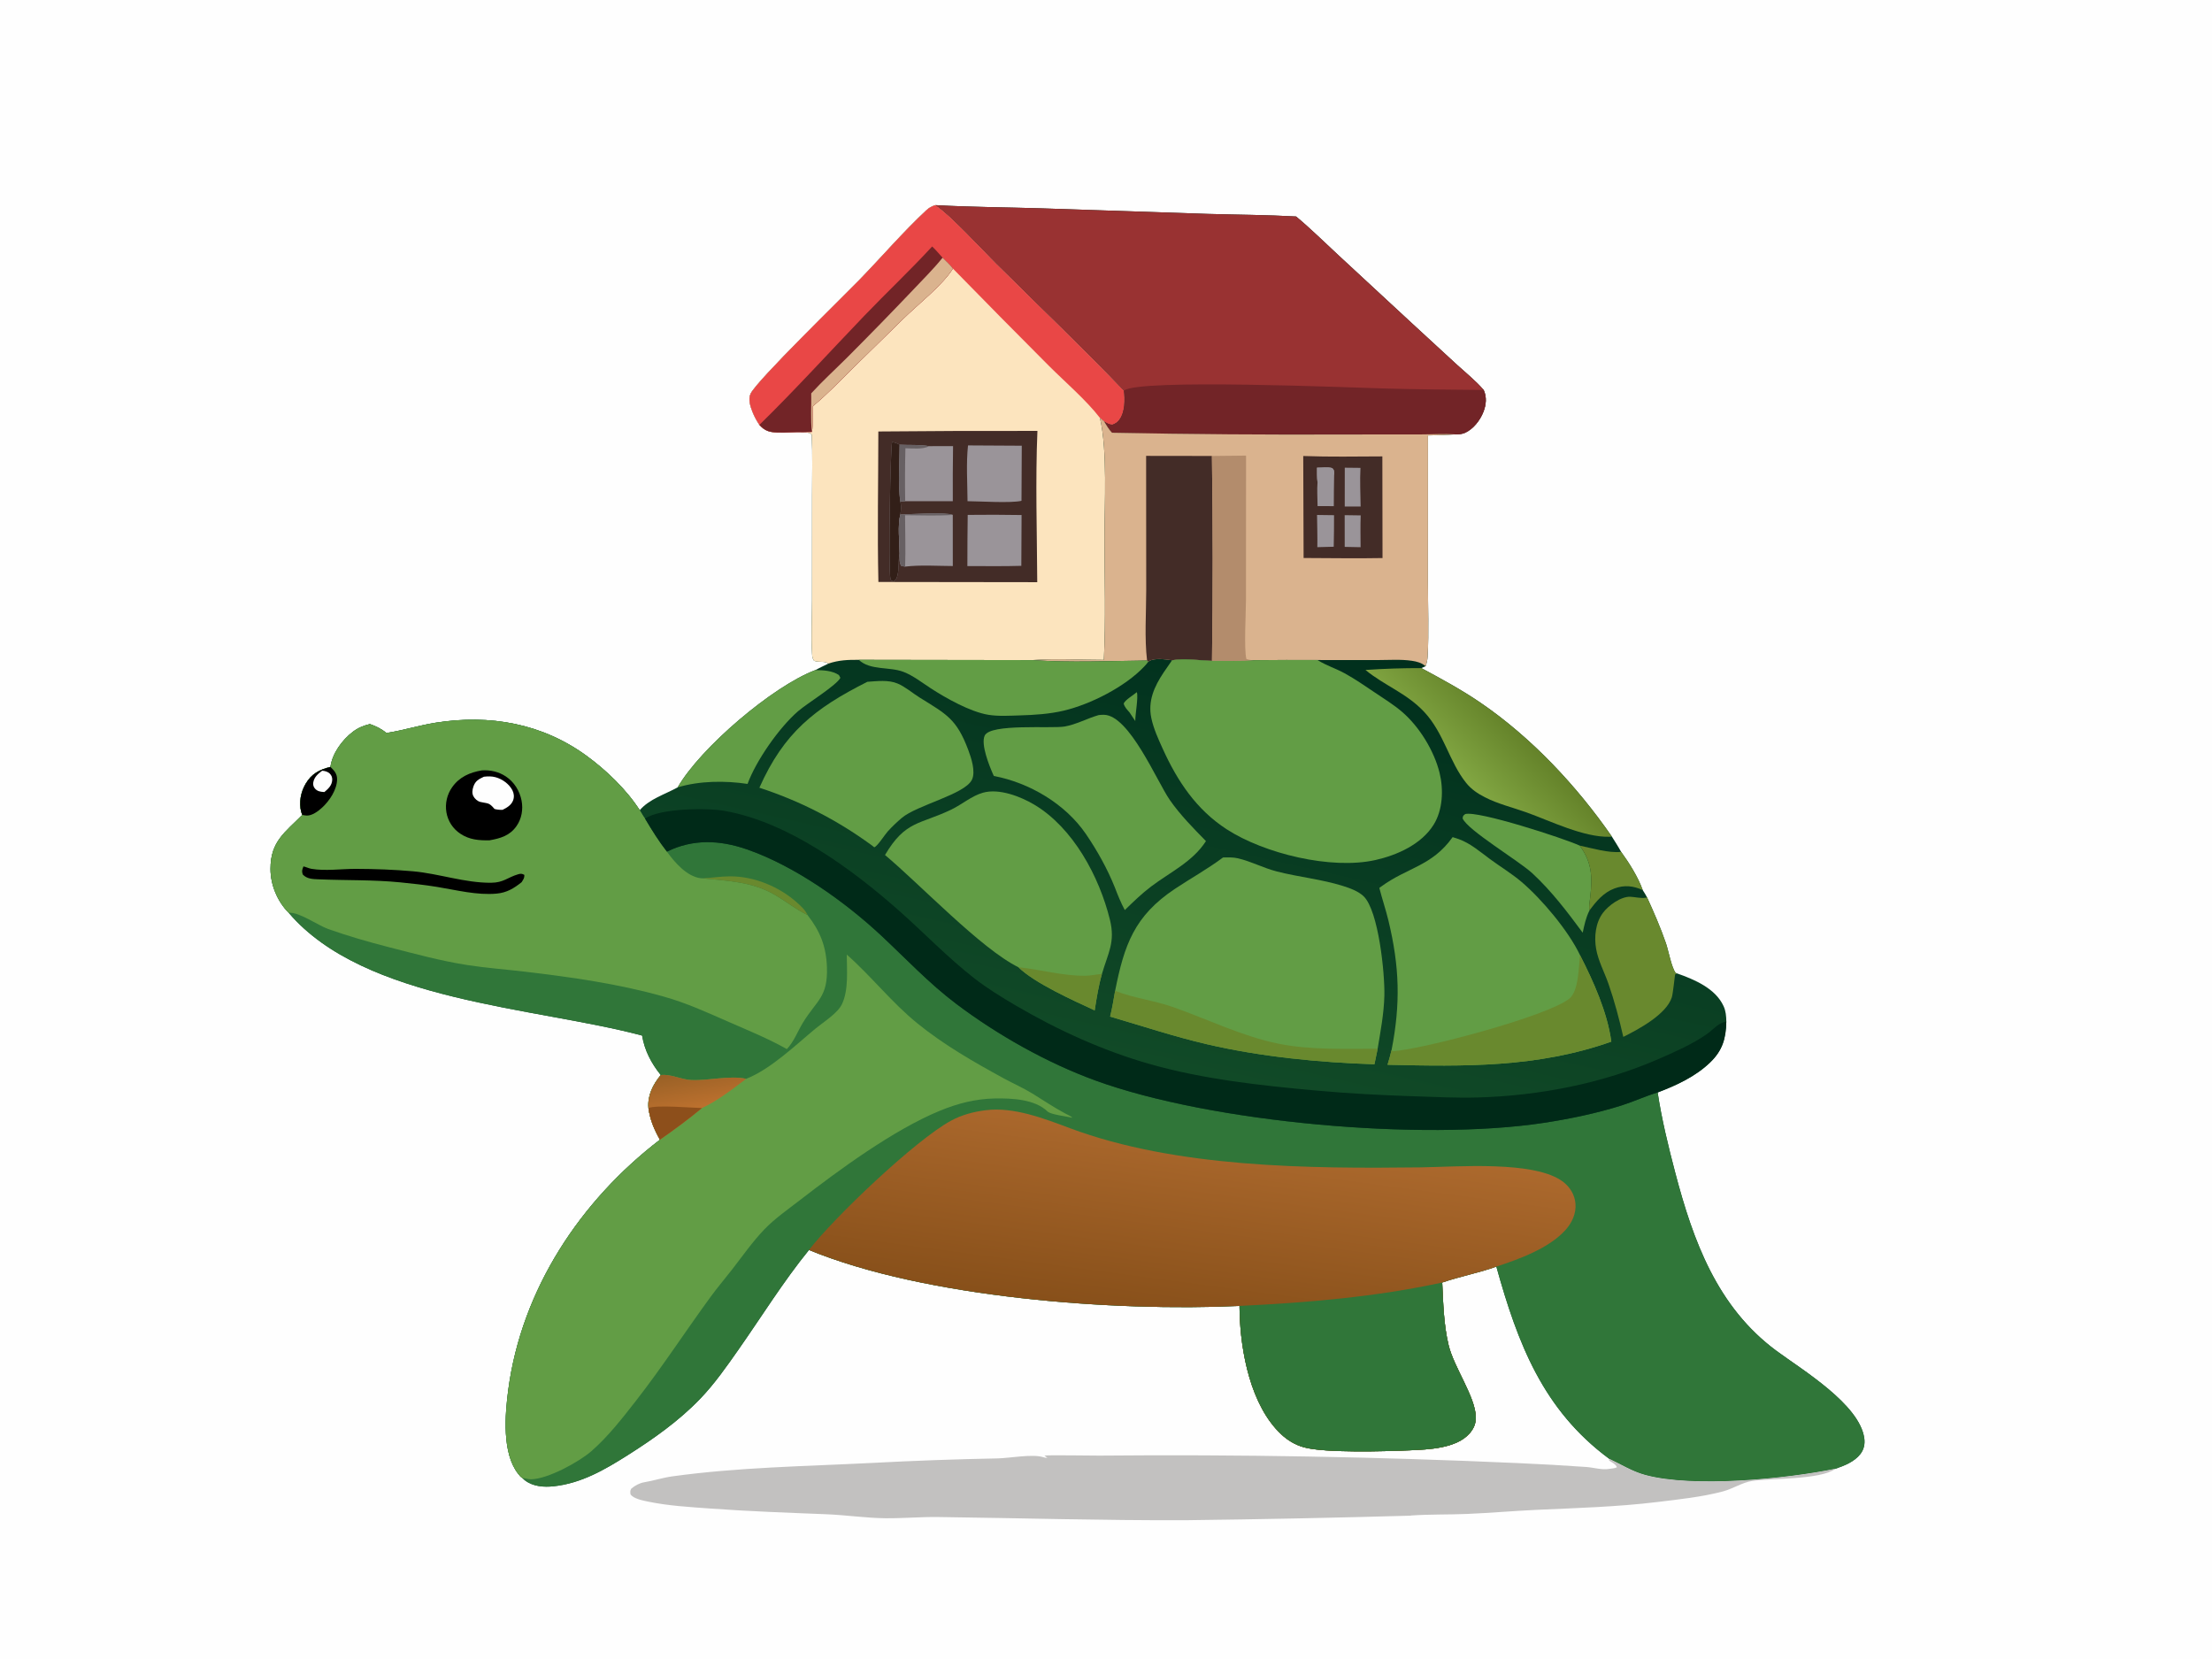 <svg version="1.1" xmlns="http://www.w3.org/2000/svg" style="display: block;" viewBox="0 0 2048 1536" width="1024" height="768" preserveAspectRatio="none">
<defs>
	<linearGradient id="Gradient1" gradientUnits="userSpaceOnUse" x1="1401.38" y1="674.174" x2="1354.77" y2="719.66">
		<stop class="stop0" offset="0" stop-opacity="1" stop-color="rgb(101,131,42)"/>
		<stop class="stop1" offset="1" stop-opacity="1" stop-color="rgb(129,166,66)"/>
	</linearGradient>
	<linearGradient id="Gradient2" gradientUnits="userSpaceOnUse" x1="639.812" y1="991.944" x2="645.931" y2="1024.39">
		<stop class="stop0" offset="0" stop-opacity="1" stop-color="rgb(154,97,38)"/>
		<stop class="stop1" offset="1" stop-opacity="1" stop-color="rgb(187,112,46)"/>
	</linearGradient>
	<linearGradient id="Gradient3" gradientUnits="userSpaceOnUse" x1="1093.65" y1="1219.21" x2="1117.15" y2="1043.33">
		<stop class="stop0" offset="0" stop-opacity="1" stop-color="rgb(136,80,26)"/>
		<stop class="stop1" offset="1" stop-opacity="1" stop-color="rgb(172,105,45)"/>
	</linearGradient>
	<linearGradient id="Gradient4" gradientUnits="userSpaceOnUse" x1="1155.59" y1="578.676" x2="1064.37" y2="983.706">
		<stop class="stop0" offset="0" stop-opacity="1" stop-color="rgb(0,47,29)"/>
		<stop class="stop1" offset="1" stop-opacity="1" stop-color="rgb(17,74,39)"/>
	</linearGradient>
</defs>
<path transform="translate(0,0)" fill="rgb(254,254,254)" d="M 0 0 L 2048 0 L 2048 1536 L 0 1536 L 0 0 z"/>
<path transform="translate(0,0)" fill="url(#Gradient4)" d="M 703.098 393.381 C 700.562 389.649 698.433 385.657 696.745 381.473 C 694.76 376.461 692.446 369.539 695.01 364.361 C 701.198 351.867 779.906 275.341 796.133 258.626 C 816.571 237.574 836.286 214.553 857.732 194.592 C 860.303 192.2 862.677 191.004 865.996 189.917 C 898.503 191.731 931.129 191.871 963.671 192.876 L 1118.31 198.043 C 1145.5 198.833 1172.87 198.889 1200.02 200.437 C 1213.49 211.687 1226.14 224.178 1239.02 236.112 L 1307.18 299.218 L 1348.97 337.696 C 1357.19 345.213 1366.46 352.6 1373.67 361.045 C 1376.64 367.661 1376.02 374.555 1373.47 381.186 C 1370.48 388.963 1364.04 397.383 1356.23 400.773 C 1353.36 402.022 1350.18 402.142 1347.09 402.154 C 1338.77 402.805 1330.46 402.998 1322.11 403.189 L 1322.07 538.446 C 1322.05 561.519 1323.09 585.033 1321.77 608.035 C 1321.59 611.105 1320.95 613.94 1319.91 616.825 L 1316 618.569 C 1334.66 628.619 1353.06 638.537 1370.59 650.499 C 1417.89 682.764 1459.78 727.513 1492.29 774.44 C 1495.19 779.145 1498.31 783.82 1500.92 788.69 C 1508.46 799.028 1516.65 812.072 1520.95 824.126 C 1522.34 826.345 1523.78 828.541 1524.97 830.875 C 1531.36 844.89 1537.48 858.926 1542.5 873.502 C 1544.72 879.962 1547.76 896.545 1551.56 900.863 L 1552.75 901.239 C 1568.81 906.914 1588.24 915.048 1595.8 931.558 C 1597.88 936.102 1598.26 940.87 1598.34 945.807 C 1597.94 961.512 1594.88 972.552 1583.28 983.716 C 1569.79 996.7 1552.08 1004.91 1534.76 1011.45 C 1538.47 1036.18 1544.63 1061.34 1550.97 1085.5 C 1567.66 1149.06 1589.97 1210.17 1644.68 1250.63 C 1668.48 1268.23 1721.78 1300.14 1726.07 1331.68 C 1726.79 1336.98 1725.72 1342.06 1722.39 1346.31 C 1716.77 1353.46 1707.63 1357.03 1699.3 1359.86 C 1653.9 1369.19 1567.64 1377.69 1523.26 1365.62 C 1511.19 1362.34 1501.03 1355.85 1489.86 1350.6 C 1428.56 1305.32 1405.17 1243.74 1385.41 1172.7 C 1368.92 1178.66 1351.69 1181.76 1335.28 1187.45 C 1336.21 1206.71 1336.66 1226.58 1341.18 1245.4 C 1346.19 1266.24 1366.14 1293.25 1366.42 1312.34 C 1366.51 1317.98 1364.37 1322.83 1360.7 1327.05 C 1348.52 1341.07 1322.72 1342.01 1305.43 1342.77 C 1283.04 1343.74 1226.57 1345.4 1207.24 1339.99 C 1199.22 1337.75 1192.33 1333.64 1186.27 1327.97 C 1158.03 1301.55 1148.62 1251.74 1147.71 1214.65 C 1147.66 1212.8 1147.63 1210.96 1147.6 1209.11 C 1031.45 1214.5 856.69 1201.58 748.998 1157.3 C 725.429 1186.24 705.184 1218.93 683.735 1249.53 C 672.613 1265.39 661.394 1281.48 647.905 1295.46 C 628.316 1315.76 604.833 1332.32 581.089 1347.34 C 559.769 1360.83 538.214 1373.34 512.57 1376.1 C 503.564 1377.06 493.599 1376.36 486.128 1370.67 C 485.265 1370.01 484.546 1369.28 483.792 1368.51 C 482.028 1367.53 480.866 1365.94 479.646 1364.38 C 464.738 1345.28 467.511 1309.89 470.554 1286.96 C 482.919 1193.83 537.249 1111.75 611.006 1055.22 C 605.618 1045.53 601.913 1036.95 600.371 1025.9 C 599.339 1014.31 604.614 1003.96 611.8 995.357 C 603.088 984.599 596.756 972.579 594.491 958.786 C 495.779 932.387 337.317 927.368 267.305 845.127 C 256.829 834.616 250.454 819.303 250.441 804.487 C 250.419 778.976 263.898 770.708 279.846 754.489 C 279.512 753.612 279.195 752.735 278.941 751.831 C 276.527 743.235 278.511 733.254 282.989 725.666 C 288.479 716.361 295.703 712.576 305.924 710.06 C 307.725 697.395 316.789 685.058 326.782 677.478 C 331.647 673.786 336.576 671.827 342.483 670.389 C 348.314 672.446 352.981 674.666 357.76 678.664 C 373.181 676.286 388.113 671.53 403.522 669.103 C 453.471 661.235 501.963 669.752 543.17 699.839 C 561.489 713.214 580.016 731.047 592.312 750.133 C 601.218 739.701 615.749 735.464 627.423 728.98 C 648.451 692.334 715.487 635.271 754.759 620.457 C 758.762 618.295 762.948 616.384 767.03 614.367 C 763.566 611.662 757.975 613.607 753.686 611.741 C 752.131 609.637 752.01 607.599 751.854 605.042 C 750.86 588.828 751.826 571.993 751.834 555.705 L 751.876 458.954 C 751.887 440.163 752.401 421.251 751.549 402.483 C 749.866 400.313 746.648 400.534 743.964 400.138 C 735.745 399.837 727.467 400.784 719.252 400.413 C 711.973 400.083 708.061 398.8 703.098 393.381 z"/>
<path transform="translate(0,0)" fill="rgb(48,118,57)" d="M 357.76 678.664 C 373.181 676.286 388.113 671.53 403.522 669.103 C 453.471 661.235 501.963 669.752 543.17 699.839 C 561.489 713.214 580.016 731.047 592.312 750.133 C 593.916 752.689 595.422 755.543 597.233 757.94 C 603.45 768.381 609.962 778.932 617.468 788.497 C 641.536 776.655 666.287 777.653 691.384 786.332 C 735.597 801.621 782.118 834.649 816.069 866.377 C 839 887.806 860.203 910.487 885.378 929.464 C 923.507 958.207 969.329 984.034 1014.21 1000.4 C 1121.36 1039.46 1316.63 1056.75 1429.25 1039.62 C 1453.12 1035.99 1478.64 1030.7 1501.64 1023.38 C 1512.79 1019.83 1523.6 1014.78 1534.76 1011.45 C 1538.47 1036.18 1544.63 1061.34 1550.97 1085.5 C 1567.66 1149.06 1589.97 1210.17 1644.68 1250.63 C 1668.48 1268.23 1721.78 1300.14 1726.07 1331.68 C 1726.79 1336.98 1725.72 1342.06 1722.39 1346.31 C 1716.77 1353.46 1707.63 1357.03 1699.3 1359.86 C 1653.9 1369.19 1567.64 1377.69 1523.26 1365.62 C 1511.19 1362.34 1501.03 1355.85 1489.86 1350.6 C 1428.56 1305.32 1405.17 1243.74 1385.41 1172.7 C 1368.92 1178.66 1351.69 1181.76 1335.28 1187.45 C 1336.21 1206.71 1336.66 1226.58 1341.18 1245.4 C 1346.19 1266.24 1366.14 1293.25 1366.42 1312.34 C 1366.51 1317.98 1364.37 1322.83 1360.7 1327.05 C 1348.52 1341.07 1322.72 1342.01 1305.43 1342.77 C 1283.04 1343.74 1226.57 1345.4 1207.24 1339.99 C 1199.22 1337.75 1192.33 1333.64 1186.27 1327.97 C 1158.03 1301.55 1148.62 1251.74 1147.71 1214.65 C 1147.66 1212.8 1147.63 1210.96 1147.6 1209.11 C 1031.45 1214.5 856.69 1201.58 748.998 1157.3 C 725.429 1186.24 705.184 1218.93 683.735 1249.53 C 672.613 1265.39 661.394 1281.48 647.905 1295.46 C 628.316 1315.76 604.833 1332.32 581.089 1347.34 C 559.769 1360.83 538.214 1373.34 512.57 1376.1 C 503.564 1377.06 493.599 1376.36 486.128 1370.67 C 485.265 1370.01 484.546 1369.28 483.792 1368.51 C 482.028 1367.53 480.866 1365.94 479.646 1364.38 C 464.738 1345.28 467.511 1309.89 470.554 1286.96 C 482.919 1193.83 537.249 1111.75 611.006 1055.22 C 605.618 1045.53 601.913 1036.95 600.371 1025.9 C 599.339 1014.31 604.614 1003.96 611.8 995.357 C 603.088 984.599 596.756 972.579 594.491 958.786 C 495.779 932.387 337.317 927.368 267.305 845.127 C 256.829 834.616 250.454 819.303 250.441 804.487 C 250.419 778.976 263.898 770.708 279.846 754.489 C 279.512 753.612 279.195 752.735 278.941 751.831 C 276.527 743.235 278.511 733.254 282.989 725.666 C 288.479 716.361 295.703 712.576 305.924 710.06 C 307.725 697.395 316.789 685.058 326.782 677.478 C 331.647 673.786 336.576 671.827 342.483 670.389 C 348.314 672.446 352.981 674.666 357.76 678.664 z"/>
<path transform="translate(0,0)" fill="url(#Gradient3)" d="M 748.998 1157.3 C 772.625 1126.8 847.455 1055.6 880.402 1037.66 C 890.396 1032.22 901.332 1029.31 912.58 1027.91 C 938.592 1024.65 966.515 1035.54 990.565 1044.53 C 1088.7 1081.21 1211.73 1082.09 1315.3 1080.82 C 1348.37 1080.42 1421.8 1074.14 1447.57 1094.47 C 1453.82 1099.4 1458 1106.37 1458.66 1114.4 C 1459.43 1123.63 1455.33 1132.35 1449.21 1139.04 C 1433.83 1155.86 1406.75 1165.71 1385.41 1172.7 C 1368.92 1178.66 1351.69 1181.76 1335.28 1187.45 C 1336.21 1206.71 1336.66 1226.58 1341.18 1245.4 C 1346.19 1266.24 1366.14 1293.25 1366.42 1312.34 C 1366.51 1317.98 1364.37 1322.83 1360.7 1327.05 C 1348.52 1341.07 1322.72 1342.01 1305.43 1342.77 C 1283.04 1343.74 1226.57 1345.4 1207.24 1339.99 C 1199.22 1337.75 1192.33 1333.64 1186.27 1327.97 C 1158.03 1301.55 1148.62 1251.74 1147.71 1214.65 C 1147.66 1212.8 1147.63 1210.96 1147.6 1209.11 C 1031.45 1214.5 856.69 1201.58 748.998 1157.3 z"/>
<path transform="translate(0,0)" fill="rgb(48,118,57)" d="M 1147.6 1209.11 C 1210.7 1206.08 1273.42 1200.83 1335.28 1187.45 C 1336.21 1206.71 1336.66 1226.58 1341.18 1245.4 C 1346.19 1266.24 1366.14 1293.25 1366.42 1312.34 C 1366.51 1317.98 1364.37 1322.83 1360.7 1327.05 C 1348.52 1341.07 1322.72 1342.01 1305.43 1342.77 C 1283.04 1343.74 1226.57 1345.4 1207.24 1339.99 C 1199.22 1337.75 1192.33 1333.64 1186.27 1327.97 C 1158.03 1301.55 1148.62 1251.74 1147.71 1214.65 C 1147.66 1212.8 1147.63 1210.96 1147.6 1209.11 z"/>
<path transform="translate(0,0)" fill="rgb(98,157,69)" d="M 357.76 678.664 C 373.181 676.286 388.113 671.53 403.522 669.103 C 453.471 661.235 501.963 669.752 543.17 699.839 C 561.489 713.214 580.016 731.047 592.312 750.133 C 593.916 752.689 595.422 755.543 597.233 757.94 C 603.45 768.381 609.962 778.932 617.468 788.497 C 624.499 798.27 635.725 811.382 648.551 813.099 C 649.42 813.215 649.715 813.187 650.656 813.201 C 673.847 815.632 696.206 816.222 717.097 828.339 C 727.439 834.338 736.821 841.942 747.638 847.167 C 759.4 862.241 764.974 876.343 765.625 895.581 C 766.567 923.441 756.057 926.09 743.395 946.861 C 738.314 955.197 735.335 964.019 728.531 971.31 C 711.239 961.571 693.26 954.274 675.142 946.35 C 654.684 937.403 636.131 928.787 614.55 922.704 C 572.403 910.824 529.379 904.761 485.968 899.633 C 468.235 897.539 450.419 896.241 432.76 893.509 C 408.168 889.705 384.02 883.064 359.934 876.918 C 341.227 872.145 321.973 866.56 303.785 860.106 C 294.316 856.746 276.691 844.094 267.305 845.127 C 256.829 834.616 250.454 819.303 250.441 804.487 C 250.419 778.976 263.898 770.708 279.846 754.489 C 279.512 753.612 279.195 752.735 278.941 751.831 C 276.527 743.235 278.511 733.254 282.989 725.666 C 288.479 716.361 295.703 712.576 305.924 710.06 C 307.725 697.395 316.789 685.058 326.782 677.478 C 331.647 673.786 336.576 671.827 342.483 670.389 C 348.314 672.446 352.981 674.666 357.76 678.664 z"/>
<path transform="translate(0,0)" fill="rgb(0,0,0)" d="M 305.924 710.06 C 309.311 713.306 312.051 716.245 312.095 721.236 C 312.18 730.934 305.095 741.427 298.229 747.738 C 294.692 750.99 289.012 755.266 284.01 755.097 C 282.612 755.05 281.213 754.77 279.846 754.489 C 279.512 753.612 279.195 752.735 278.941 751.831 C 276.527 743.235 278.511 733.254 282.989 725.666 C 288.479 716.361 295.703 712.576 305.924 710.06 z"/>
<path transform="translate(0,0)" fill="rgb(254,254,254)" d="M 298.238 713.589 C 300.839 713.739 303.48 714.429 305.385 716.316 C 306.975 717.892 307.719 719.914 307.581 722.146 C 307.262 727.282 304.02 730.211 300.368 733.295 C 300.127 733.284 299.886 733.278 299.645 733.264 C 296.436 733.081 293.652 732.541 291.499 729.971 C 290.234 728.463 289.726 726.565 290.022 724.6 C 290.796 719.465 294.386 716.522 298.238 713.589 z"/>
<path transform="translate(0,0)" fill="rgb(0,0,0)" d="M 446.149 713.267 C 453.93 712.748 461.706 714.503 468.26 718.825 C 476.004 723.932 481.167 732.22 482.905 741.279 C 484.467 749.414 482.987 758.054 478.187 764.879 C 471.965 773.727 463.329 776.235 453.133 778.024 C 443.32 778.157 434.616 777.509 426.234 771.914 C 419.376 767.395 414.699 760.236 413.317 752.14 C 411.934 743.941 413.87 735.529 418.697 728.759 C 425.411 719.273 435.031 715.123 446.149 713.267 z"/>
<path transform="translate(0,0)" fill="rgb(254,254,254)" d="M 448.032 719.128 C 451.635 718.728 455.338 718.628 458.858 719.603 C 465.147 721.345 471.364 725.797 474.395 731.659 C 475.877 734.525 476.224 737.855 475.107 740.915 C 473.469 745.405 469.37 747.805 465.315 749.794 C 462.652 749.859 460.453 749.673 457.871 749.004 C 452.576 742.709 451.952 744.165 444.811 742.496 C 442.09 741.86 439.419 739.473 438.204 736.985 C 436.888 734.29 437.337 731.206 438.241 728.457 C 440.054 722.942 443.159 721.47 448.032 719.128 z"/>
<path transform="translate(0,0)" fill="rgb(0,0,0)" d="M 280.942 802.177 C 283.448 802.699 285.73 803.959 288.301 804.403 C 301.068 806.611 316.509 804.402 329.546 804.449 C 347.057 804.512 364.858 805.129 382.286 806.685 C 406.451 808.842 430.497 817.51 454.621 817.308 C 466.407 817.209 469.665 812.404 479.819 809.428 C 482.255 808.714 483.307 808.848 485.489 810.031 C 485.596 813.107 484.516 814.159 482.965 816.762 C 475.753 822.543 469.209 826.478 459.829 827.349 C 441.601 829.042 422.479 824.042 404.567 821.136 C 393.315 819.311 381.909 818.069 370.567 816.939 C 345.423 814.435 320.165 815.187 294.964 814.125 C 289.519 813.896 284.207 813.854 280.293 809.62 C 279.236 806.208 279.738 805.609 280.942 802.177 z"/>
<path transform="translate(0,0)" fill="rgb(98,157,69)" d="M 783.988 883.8 C 806.826 903.971 825.585 928.178 849.219 947.374 C 874.041 967.534 901.207 983.017 929.147 998.318 C 937.957 1003.14 947.312 1007.22 955.86 1012.46 C 966.152 1018.77 975.648 1025.29 986.361 1030.98 C 987.475 1031.57 992.562 1033.87 992.683 1034.85 C 987.761 1033.64 972.872 1031.98 969.873 1029.07 C 958.151 1017.68 936.935 1016.77 921.294 1017.02 C 903.418 1017.31 886.574 1021.64 870.135 1028.42 C 827.294 1046.08 776.913 1083.05 740.142 1111.51 C 729.228 1119.96 717.289 1128.25 707.722 1138.2 C 696.771 1149.59 687.404 1163.01 677.733 1175.48 C 671.255 1183.84 664.357 1191.88 658.117 1200.42 C 634.683 1232.47 613.183 1265.71 588.726 1297.04 C 576.108 1313.2 563.04 1330.05 547.544 1343.57 C 536.196 1353.47 507.433 1369.31 491.692 1369.62 C 488.961 1369.68 486.473 1368.5 483.792 1368.51 C 482.028 1367.53 480.866 1365.94 479.646 1364.38 C 464.738 1345.28 467.511 1309.89 470.554 1286.96 C 482.919 1193.83 537.249 1111.75 611.006 1055.22 C 605.618 1045.53 601.913 1036.95 600.371 1025.9 C 599.339 1014.31 604.614 1003.96 611.8 995.357 C 620.905 994.184 630.628 999.52 639.93 999.956 C 656.324 1000.72 675.046 995.495 690.837 998.818 C 713.263 990.17 736.847 967.355 755.251 952.152 C 762.447 946.208 775.55 938.177 779.595 929.586 C 785.82 916.363 784.026 898.057 783.988 883.8 z"/>
<path transform="translate(0,0)" fill="url(#Gradient2)" d="M 611.8 995.357 C 620.905 994.184 630.628 999.52 639.93 999.956 C 656.324 1000.72 675.046 995.495 690.837 998.818 C 679 1007.86 663.404 1019.82 649.928 1025.88 C 637.753 1036.1 624.043 1046.11 611.006 1055.22 C 605.618 1045.53 601.913 1036.95 600.371 1025.9 C 599.339 1014.31 604.614 1003.96 611.8 995.357 z"/>
<path transform="translate(0,0)" fill="rgb(141,79,27)" d="M 600.371 1025.9 C 607.502 1022.78 640.697 1025.7 649.928 1025.88 C 637.753 1036.1 624.043 1046.11 611.006 1055.22 C 605.618 1045.53 601.913 1036.95 600.371 1025.9 z"/>
<path transform="translate(0,0)" fill="rgb(105,137,46)" d="M 650.656 813.201 C 659.159 812.761 667.611 811.362 676.114 811.36 C 698.337 811.353 721.363 820.877 737.874 835.616 C 741.598 838.94 745.586 842.522 747.638 847.167 C 736.821 841.942 727.439 834.338 717.097 828.339 C 696.206 816.222 673.847 815.632 650.656 813.201 z"/>
<path transform="translate(0,0)" fill="rgb(252,228,190)" d="M 703.098 393.381 C 700.562 389.649 698.433 385.657 696.745 381.473 C 694.76 376.461 692.446 369.539 695.01 364.361 C 701.198 351.867 779.906 275.341 796.133 258.626 C 816.571 237.574 836.286 214.553 857.732 194.592 C 860.303 192.2 862.677 191.004 865.996 189.917 C 881.694 200.615 908.456 230.327 923.114 244.826 C 962.345 283.629 1002.29 321.951 1040.54 361.694 C 1041.59 369.957 1041.56 381.41 1036.4 388.486 C 1034.62 390.926 1032.78 392.126 1029.99 393.159 C 1026.97 393.192 1024.81 391.653 1022.26 390.205 L 1018.42 386.951 C 1025.51 417.455 1022.56 466.356 1022.6 498.74 C 1022.65 535.958 1023.89 573.814 1022.01 610.962 C 1000.22 610.978 977.52 609.537 955.84 611.167 L 795.094 610.91 C 785.003 610.839 776.727 611.114 767.03 614.367 C 763.566 611.662 757.975 613.607 753.686 611.741 C 752.131 609.637 752.01 607.599 751.854 605.042 C 750.86 588.828 751.826 571.993 751.834 555.705 L 751.876 458.954 C 751.887 440.163 752.401 421.251 751.549 402.483 C 749.866 400.313 746.648 400.534 743.964 400.138 C 735.745 399.837 727.467 400.784 719.252 400.413 C 711.973 400.083 708.061 398.8 703.098 393.381 z"/>
<path transform="translate(0,0)" fill="rgb(233,71,70)" d="M 703.098 393.381 C 700.562 389.649 698.433 385.657 696.745 381.473 C 694.76 376.461 692.446 369.539 695.01 364.361 C 701.198 351.867 779.906 275.341 796.133 258.626 C 816.571 237.574 836.286 214.553 857.732 194.592 C 860.303 192.2 862.677 191.004 865.996 189.917 C 881.694 200.615 908.456 230.327 923.114 244.826 C 962.345 283.629 1002.29 321.951 1040.54 361.694 C 1041.59 369.957 1041.56 381.41 1036.4 388.486 C 1034.62 390.926 1032.78 392.126 1029.99 393.159 C 1026.97 393.192 1024.81 391.653 1022.26 390.205 L 1018.42 386.951 C 1005.88 370.587 985.917 353.499 970.999 338.564 C 941.257 308.769 911.684 278.805 882.28 248.676 C 872.6 264.165 849.637 282.05 836.065 295.391 L 789.46 341.04 C 777.375 352.983 765.509 365.49 752.352 376.25 C 752.291 383.858 753.053 392.485 751.713 399.94 L 743.964 400.138 C 735.745 399.837 727.467 400.784 719.252 400.413 C 711.973 400.083 708.061 398.8 703.098 393.381 z"/>
<path transform="translate(0,0)" fill="rgb(114,36,39)" d="M 863.044 228.204 C 866.466 231.386 869.555 235.14 872.708 238.597 C 875.989 241.847 879.467 245.005 882.28 248.676 C 872.6 264.165 849.637 282.05 836.065 295.391 L 789.46 341.04 C 777.375 352.983 765.509 365.49 752.352 376.25 C 752.291 383.858 753.053 392.485 751.713 399.94 L 743.964 400.138 C 735.745 399.837 727.467 400.784 719.252 400.413 C 711.973 400.083 708.061 398.8 703.098 393.381 C 736.324 360.81 767.648 326.336 799.837 292.754 C 820.657 271.034 842.681 250.307 863.044 228.204 z"/>
<path transform="translate(0,0)" fill="rgb(218,179,142)" d="M 872.708 238.597 C 875.989 241.847 879.467 245.005 882.28 248.676 C 872.6 264.165 849.637 282.05 836.065 295.391 L 789.46 341.04 C 777.375 352.983 765.509 365.49 752.352 376.25 C 752.291 383.858 753.053 392.485 751.713 399.94 C 750.368 388.444 751.325 375.843 751.074 364.19 C 761.617 352.645 773.464 341.882 784.542 330.819 C 805.27 310.054 825.745 289.039 845.965 267.78 C 854.976 258.227 864.472 248.831 872.708 238.597 z"/>
<path transform="translate(0,0)" fill="rgb(67,44,39)" d="M 813.219 399.492 C 862.315 399.017 911.413 398.842 960.511 398.968 C 958.578 444.586 960.112 493.139 960.344 539.017 L 813.275 538.824 C 812.225 492.485 813.183 445.852 813.219 399.492 z"/>
<path transform="translate(0,0)" fill="rgb(154,148,153)" d="M 832.908 512.495 C 831.532 519.205 832.593 526.35 830.834 533.015 C 830.104 535.781 829.631 536.84 827.241 538.282 L 825.31 537.542 C 824.821 536.786 824.633 536.603 824.389 535.604 C 822.366 527.326 824.423 411.672 825.994 409.295 C 828.688 409.686 830.553 410.41 832.921 411.742 C 841.851 412.233 851.516 411.499 860.283 413.072 L 882.397 413.042 C 882.153 430.051 882.075 447.061 882.163 464.07 L 838.079 464.023 L 833.543 464.444 C 834.603 468.391 834.219 472.428 833.567 476.422 C 830.913 486.774 832.839 501.661 832.908 512.495 z"/>
<path transform="translate(0,0)" fill="rgb(50,31,24)" d="M 832.908 512.495 C 831.532 519.205 832.593 526.35 830.834 533.015 C 830.104 535.781 829.631 536.84 827.241 538.282 L 825.31 537.542 C 824.821 536.786 824.633 536.603 824.389 535.604 C 822.366 527.326 824.423 411.672 825.994 409.295 C 828.688 409.686 830.553 410.41 832.921 411.742 C 832.903 428.57 831.193 447.899 833.543 464.444 C 834.603 468.391 834.219 472.428 833.567 476.422 C 830.913 486.774 832.839 501.661 832.908 512.495 z"/>
<path transform="translate(0,0)" fill="rgb(103,96,99)" d="M 832.921 411.742 C 841.851 412.233 851.516 411.499 860.283 413.072 C 854.569 416.249 844.718 415.142 838.29 415.024 C 837.874 431.354 837.803 447.69 838.079 464.023 L 833.543 464.444 C 831.193 447.899 832.903 428.57 832.921 411.742 z"/>
<path transform="translate(0,0)" fill="rgb(154,148,153)" d="M 896.246 412.386 L 946.019 412.668 L 945.759 463.689 C 935.828 465.994 907.456 464.113 895.798 464.031 C 895.7 447.121 894.431 429.153 896.246 412.386 z"/>
<path transform="translate(0,0)" fill="rgb(154,148,153)" d="M 895.954 476.723 C 912.582 476.518 929.212 476.559 945.839 476.846 L 945.607 523.883 C 928.996 524.404 912.278 524.08 895.653 524.098 C 895.555 508.312 895.831 492.51 895.954 476.723 z"/>
<path transform="translate(0,0)" fill="rgb(154,148,153)" d="M 833.567 476.422 C 842.805 476.089 875.492 473.939 882.146 476.718 L 882.16 524.067 C 867.756 524.02 852.296 522.909 838.017 524.603 L 834.501 524.044 C 832.311 520.801 832.929 516.363 832.908 512.495 C 832.839 501.661 830.913 486.774 833.567 476.422 z"/>
<path transform="translate(0,0)" fill="rgb(103,96,99)" d="M 833.567 476.422 C 842.805 476.089 875.492 473.939 882.146 476.718 C 867.596 477.785 852.558 477.03 837.955 477.018 C 837.989 492.805 838.595 508.842 838.017 524.603 L 834.501 524.044 C 832.311 520.801 832.929 516.363 832.908 512.495 C 832.839 501.661 830.913 486.774 833.567 476.422 z"/>
<path transform="translate(0,0)" fill="rgb(153,50,50)" d="M 865.996 189.917 C 898.503 191.731 931.129 191.871 963.671 192.876 L 1118.31 198.043 C 1145.5 198.833 1172.87 198.889 1200.02 200.437 C 1213.49 211.687 1226.14 224.178 1239.02 236.112 L 1307.18 299.218 L 1348.97 337.696 C 1357.19 345.213 1366.46 352.6 1373.67 361.045 C 1376.64 367.661 1376.02 374.555 1373.47 381.186 C 1370.48 388.963 1364.04 397.383 1356.23 400.773 C 1353.36 402.022 1350.18 402.142 1347.09 402.154 C 1336.78 401.46 1326.13 402.217 1315.77 402.214 L 1246.21 402.264 C 1173.98 402.6 1101.75 402.058 1029.54 400.64 C 1026.57 397.409 1024.48 393.961 1022.26 390.205 C 1024.81 391.653 1026.97 393.192 1029.99 393.159 C 1032.78 392.126 1034.62 390.926 1036.4 388.486 C 1041.56 381.41 1041.59 369.957 1040.54 361.694 C 1002.29 321.951 962.345 283.629 923.114 244.826 C 908.456 230.327 881.694 200.615 865.996 189.917 z"/>
<path transform="translate(0,0)" fill="rgb(114,36,39)" d="M 1040.54 361.694 C 1053.51 350.419 1251.77 358.9 1281.81 359.682 C 1312.38 360.478 1343.09 360.863 1373.67 361.045 C 1376.64 367.661 1376.02 374.555 1373.47 381.186 C 1370.48 388.963 1364.04 397.383 1356.23 400.773 C 1353.36 402.022 1350.18 402.142 1347.09 402.154 C 1336.78 401.46 1326.13 402.217 1315.77 402.214 L 1246.21 402.264 C 1173.98 402.6 1101.75 402.058 1029.54 400.64 C 1026.57 397.409 1024.48 393.961 1022.26 390.205 C 1024.81 391.653 1026.97 393.192 1029.99 393.159 C 1032.78 392.126 1034.62 390.926 1036.4 388.486 C 1041.56 381.41 1041.59 369.957 1040.54 361.694 z"/>
<path transform="translate(0,0)" fill="rgb(218,179,142)" d="M 1018.42 386.951 L 1022.26 390.205 C 1024.48 393.961 1026.57 397.409 1029.54 400.64 C 1101.75 402.058 1173.98 402.6 1246.21 402.264 L 1315.77 402.214 C 1326.13 402.217 1336.78 401.46 1347.09 402.154 C 1338.77 402.805 1330.46 402.998 1322.11 403.189 L 1322.07 538.446 C 1322.05 561.519 1323.09 585.033 1321.77 608.035 C 1321.59 611.105 1320.95 613.94 1319.91 616.825 C 1316.32 613.689 1311.84 612.492 1307.24 611.805 C 1296.99 610.272 1285.96 611.137 1275.6 611.124 L 1219.88 611.095 C 1200.71 610.978 1181.54 611.024 1162.37 611.233 C 1149.1 612.388 1135.44 611.848 1122.13 611.861 C 1110.88 611.458 1096.05 609.306 1085.16 611.311 C 1079.32 610.529 1068.96 608.827 1063.69 612.246 C 1063.49 612.376 1063.32 612.551 1063.13 612.703 L 1062.02 611.56 C 1026.88 611.943 990.881 613.643 955.84 611.167 C 977.52 609.537 1000.22 610.978 1022.01 610.962 C 1023.89 573.814 1022.65 535.958 1022.6 498.74 C 1022.56 466.356 1025.51 417.455 1018.42 386.951 z"/>
<path transform="translate(0,0)" fill="rgb(67,44,39)" d="M 1061.15 422.074 L 1122.07 422.159 C 1123 485.39 1123.03 548.63 1122.13 611.861 C 1110.88 611.458 1096.05 609.306 1085.16 611.311 C 1079.32 610.529 1068.96 608.827 1063.69 612.246 C 1063.49 612.376 1063.32 612.551 1063.13 612.703 L 1062.02 611.56 C 1059.54 590.454 1061.24 567.534 1061.24 546.243 L 1061.15 422.074 z"/>
<path transform="translate(0,0)" fill="rgb(179,140,108)" d="M 1122.07 422.159 L 1153.67 421.828 L 1153.6 555.371 C 1153.56 566.963 1151.63 601.124 1153.99 610.135 C 1156.84 611.255 1159.33 611.221 1162.37 611.233 C 1149.1 612.388 1135.44 611.848 1122.13 611.861 C 1123.03 548.63 1123 485.39 1122.07 422.159 z"/>
<path transform="translate(0,0)" fill="rgb(67,44,39)" d="M 1206.62 422.194 C 1230.99 423.137 1255.48 422.627 1279.87 422.56 L 1280.02 516.678 C 1255.7 517.159 1231.28 516.669 1206.95 516.626 L 1206.62 422.194 z"/>
<path transform="translate(0,0)" fill="rgb(154,148,153)" d="M 1219.37 433.008 C 1224.16 433.11 1228.75 432.024 1233.43 433.399 C 1235.67 435.531 1235.13 436.541 1235.24 439.548 C 1235.04 449.239 1234.93 458.931 1234.92 468.624 L 1219.89 468.571 C 1219.85 461.345 1219.25 453.648 1219.84 446.476 C 1219.21 442.06 1219.42 437.464 1219.37 433.008 z"/>
<path transform="translate(0,0)" fill="rgb(154,148,153)" d="M 1219.37 433.008 C 1224.16 433.11 1228.75 432.024 1233.43 433.399 C 1235.67 435.531 1235.13 436.541 1235.24 439.548 C 1231.03 438.849 1225.19 437.058 1221.32 439 C 1219.65 440.932 1219.94 444.017 1219.84 446.476 C 1219.21 442.06 1219.42 437.464 1219.37 433.008 z"/>
<path transform="translate(0,0)" fill="rgb(154,148,153)" d="M 1245.07 433.034 L 1259.6 433.192 C 1258.97 445.018 1259.6 457.091 1259.75 468.94 L 1245.04 468.979 L 1245.07 433.034 z"/>
<path transform="translate(0,0)" fill="rgb(154,148,153)" d="M 1219.39 476.781 L 1235.14 476.987 C 1235.16 486.727 1235.06 496.468 1234.84 506.206 L 1219.67 506.602 C 1219.84 496.677 1219.52 486.709 1219.39 476.781 z"/>
<path transform="translate(0,0)" fill="rgb(154,148,153)" d="M 1244.98 476.964 L 1259.82 477.18 C 1259.44 486.97 1259.69 496.836 1259.72 506.634 L 1245.01 506.328 L 1244.98 476.964 z"/>
<path transform="translate(0,0)" fill="rgb(98,157,69)" d="M 1162.37 611.233 C 1181.54 611.024 1200.71 610.978 1219.88 611.095 C 1220.09 611.229 1220.29 611.367 1220.51 611.499 C 1228.17 616.266 1237.1 619.047 1245.04 623.423 C 1254.68 628.736 1263.79 635.051 1272.92 641.191 C 1281.32 646.845 1290.26 652.369 1297.96 658.939 C 1314.07 672.676 1327.89 695.202 1332.88 715.713 C 1336.61 731.006 1335.87 749.848 1327.38 763.506 C 1316.09 781.676 1293.61 791.736 1273.52 796.251 C 1232.47 805.474 1170.39 790.249 1135.75 767.801 C 1107.68 749.616 1090.11 723.216 1076.56 693.339 C 1072.42 684.211 1068.06 674.751 1065.98 664.906 C 1062.62 649.023 1068.67 635.676 1077.35 622.63 C 1079.91 618.826 1082.51 615.052 1085.16 611.311 C 1096.05 609.306 1110.88 611.458 1122.13 611.861 C 1135.44 611.848 1149.1 612.388 1162.37 611.233 z"/>
<path transform="translate(0,0)" fill="rgb(0,42,24)" d="M 597.233 757.94 C 610.835 748.306 654.518 747.902 670.588 750.716 C 729.753 761.073 788.514 804.371 832.484 843.26 C 855.646 863.744 877.512 886.63 901.864 905.621 C 913.942 915.04 927.49 923.368 940.703 931.106 C 979.398 953.768 1021.43 972.906 1064.57 985.159 C 1114.39 999.309 1166.53 1004.95 1217.92 1009.63 C 1248.67 1012.44 1279.07 1014.01 1309.93 1015.02 C 1329.23 1015.65 1348.62 1016.64 1367.93 1016.11 C 1424.96 1014.55 1483.87 1003.17 1536.24 980.216 C 1551.13 973.691 1566.68 966.855 1580.1 957.571 C 1586.25 953.32 1590.6 947.089 1598.34 945.807 C 1597.94 961.512 1594.88 972.552 1583.28 983.716 C 1569.79 996.7 1552.08 1004.91 1534.76 1011.45 C 1523.6 1014.78 1512.79 1019.83 1501.64 1023.38 C 1478.64 1030.7 1453.12 1035.99 1429.25 1039.62 C 1316.63 1056.75 1121.36 1039.46 1014.21 1000.4 C 969.329 984.034 923.507 958.207 885.378 929.464 C 860.203 910.487 839 887.806 816.069 866.377 C 782.118 834.649 735.597 801.621 691.384 786.332 C 666.287 777.653 641.536 776.655 617.468 788.497 C 609.962 778.932 603.45 768.381 597.233 757.94 z"/>
<path transform="translate(0,0)" fill="url(#Gradient1)" d="M 1264.23 620.29 C 1281.46 619.108 1298.73 618.534 1316 618.569 C 1334.66 628.619 1353.06 638.537 1370.59 650.499 C 1417.89 682.764 1459.78 727.513 1492.29 774.44 C 1491.48 774.635 1491.24 774.727 1490.3 774.749 C 1466.13 775.313 1435.71 760.194 1413.33 752.166 C 1400.48 747.556 1386.93 744.383 1374.73 738.115 C 1368.03 734.67 1362.18 730.762 1357.44 724.852 C 1341.68 705.195 1337.05 678.981 1318.74 659.283 C 1302.42 641.728 1281.96 634.872 1264.23 620.29 z"/>
<path transform="translate(0,0)" fill="rgb(98,157,69)" d="M 795.094 610.91 L 955.84 611.167 C 990.881 613.643 1026.88 611.943 1062.02 611.56 L 1063.13 612.703 C 1061.99 614.284 1060.66 615.791 1059.32 617.204 C 1041.66 635.824 1009.9 652.018 984.959 657.945 C 971.781 661.077 957.78 661.972 944.27 662.36 C 934.901 662.628 924.522 663.309 915.26 661.833 C 898.392 659.147 875.854 646.433 861.553 637.13 C 853.71 632.029 845.207 625.368 836.45 622.045 C 823.299 617.055 805.718 620.941 795.094 610.91 z"/>
<path transform="translate(0,0)" fill="rgb(105,137,46)" d="M 1524.97 830.875 C 1531.36 844.89 1537.48 858.926 1542.5 873.502 C 1544.72 879.962 1547.76 896.545 1551.56 900.863 L 1552.75 901.239 C 1552.14 901.588 1551.28 901.679 1550.92 902.287 C 1550.66 902.724 1549.02 919.71 1547.88 923.316 C 1542.83 939.243 1517.07 952.944 1502.95 960.029 C 1499.16 943.439 1494.74 926.661 1489.12 910.597 C 1485.39 899.95 1479.69 889.543 1477.76 878.372 C 1475.85 867.379 1477.22 854.474 1484 845.291 C 1489.05 838.452 1500.76 829.837 1509.58 830.278 C 1513.88 830.492 1519.53 831.948 1523.67 831.153 C 1524.1 831.069 1524.53 830.968 1524.97 830.875 z"/>
<path transform="translate(0,0)" fill="rgb(98,157,69)" d="M 627.423 728.98 C 648.451 692.334 715.487 635.271 754.759 620.457 C 761.798 620.402 770.82 620.886 776.726 625.034 L 778.086 627.568 C 774.375 634.683 747.432 651.098 738.894 658.485 C 721.429 673.593 700.055 704.15 692.129 725.799 C 671.297 722.669 647.682 722.89 627.423 728.98 z"/>
<path transform="translate(0,0)" fill="rgb(98,157,69)" d="M 1465.36 863.547 C 1451.1 844.26 1436.56 825.057 1418.9 808.688 C 1406.07 796.789 1359.21 769.008 1354.19 757.792 C 1354.51 755.198 1354.53 755.36 1356.58 753.713 C 1368.51 750.38 1447.48 776.012 1462.61 782.92 C 1474.08 798.7 1474.4 811.925 1472.33 830.672 C 1471.9 834.572 1470.87 839.106 1471.64 842.967 C 1468.28 849.511 1466.89 856.425 1465.36 863.547 z"/>
<path transform="translate(0,0)" fill="rgb(105,137,46)" d="M 1462.61 782.92 C 1473.82 785.254 1489.58 790.021 1500.92 788.69 C 1508.46 799.028 1516.65 812.072 1520.95 824.126 C 1512.37 820.108 1503.79 819.222 1494.76 822.59 C 1484.56 826.394 1477.88 834.463 1471.64 842.967 C 1470.87 839.106 1471.9 834.572 1472.33 830.672 C 1474.4 811.925 1474.08 798.7 1462.61 782.92 z"/>
<path transform="translate(0,0)" fill="rgb(98,157,69)" d="M 1132.35 793.9 C 1136.93 793.834 1141.71 793.62 1146.19 794.68 C 1158.42 797.571 1169.81 803.664 1182.03 806.813 C 1202.17 812.003 1223.58 814.053 1243.35 820.263 C 1249.73 822.269 1257.67 825.111 1262.56 829.866 C 1276.38 843.289 1282.25 901.531 1281.73 921.892 C 1281.31 938.527 1278.19 954.651 1275.51 971.022 L 1272.53 985.351 C 1221.44 983.751 1167.06 978.382 1117.26 966.769 C 1086.9 959.688 1057.68 949.945 1027.82 941.226 C 1029.8 933.364 1031.05 925.326 1032.45 917.346 C 1040.87 875.028 1050.09 848.034 1087.92 822.883 C 1102.76 813.015 1118 804.623 1132.35 793.9 z"/>
<path transform="translate(0,0)" fill="rgb(105,137,46)" d="M 1032.45 917.346 C 1049.18 924.029 1068.19 926.155 1085.43 932.186 C 1117.69 943.47 1150.04 959.465 1183.57 966.288 C 1213.52 972.38 1245.08 970.876 1275.51 971.022 L 1272.53 985.351 C 1221.44 983.751 1167.06 978.382 1117.26 966.769 C 1086.9 959.688 1057.68 949.945 1027.82 941.226 C 1029.8 933.364 1031.05 925.326 1032.45 917.346 z"/>
<path transform="translate(0,0)" fill="rgb(98,157,69)" d="M 1344.94 775.056 C 1346.82 775.613 1348.68 776.222 1350.52 776.881 C 1361.34 780.719 1370.39 788.654 1379.52 795.381 C 1389.13 802.468 1399.57 808.755 1408.68 816.473 C 1427.4 832.345 1452.19 861.813 1462.82 884.194 C 1475.31 908.635 1488.11 937.012 1491.87 964.406 C 1423.59 988.542 1355.82 987.486 1284.67 985.818 C 1285.99 981.304 1287.34 976.806 1288.39 972.221 C 1296.79 929.246 1295.82 895.072 1285.46 852.165 C 1283.01 842.059 1279.64 832.191 1277.07 822.105 C 1277.27 821.948 1277.47 821.788 1277.68 821.635 C 1278.03 821.379 1278.38 821.134 1278.72 820.879 C 1302.93 803.066 1325.65 802.126 1344.94 775.056 z"/>
<path transform="translate(0,0)" fill="rgb(105,137,46)" d="M 1462.82 884.194 C 1475.31 908.635 1488.11 937.012 1491.87 964.406 C 1423.59 988.542 1355.82 987.486 1284.67 985.818 C 1285.99 981.304 1287.34 976.806 1288.39 972.221 L 1289.39 973.315 C 1317.3 971.557 1432.78 940.894 1452.95 924.599 C 1461.77 917.476 1461.6 895.26 1462.82 884.194 z"/>
<path transform="translate(0,0)" fill="rgb(98,157,69)" d="M 819.378 791.627 C 838.44 759.371 851.592 763.688 881.083 749.397 C 890.746 744.715 899.659 736.9 910.032 733.947 C 924.965 729.695 944.866 737.423 957.523 744.952 C 993.636 766.433 1017.8 811.631 1027.64 851.598 C 1032.77 872.421 1025.89 882.318 1020.25 901.727 C 1017.07 912.767 1015.29 924.152 1013.51 935.48 C 993.383 926.111 958.089 910.364 942.871 895.503 C 908.386 878.556 852.063 818.947 819.378 791.627 z"/>
<path transform="translate(0,0)" fill="rgb(105,137,46)" d="M 942.871 895.503 C 963.615 897.68 983.918 903.615 1004.88 903.404 C 1010.14 903.351 1015.07 902.137 1020.25 901.727 C 1017.07 912.767 1015.29 924.152 1013.51 935.48 C 993.383 926.111 958.089 910.364 942.871 895.503 z"/>
<path transform="translate(0,0)" fill="rgb(98,157,69)" d="M 803.065 631.249 C 812.017 630.635 822.526 629.274 831 632.836 C 838.187 635.857 844.821 641.695 851.452 645.825 C 876.371 661.345 885.678 665.56 896.474 694.345 C 899.185 701.572 903.562 714.576 899.807 722.047 C 893.003 735.586 848.896 745.413 834.948 757.264 C 830.331 761.159 825.97 765.348 821.894 769.805 C 819.103 772.888 812.633 783.269 809.47 784.474 L 806.467 782.171 C 774.526 758.933 740.546 741.533 703.079 729.315 C 725.713 678.554 753.984 655.926 803.065 631.249 z"/>
<path transform="translate(0,0)" fill="rgb(98,157,69)" d="M 1017.15 662.087 C 1018.79 661.849 1020.44 661.776 1022.1 661.803 C 1045.67 662.183 1071.11 723.387 1083.05 740.62 C 1092.63 754.445 1104.82 766.762 1116.55 778.739 C 1104.34 797.819 1083.29 807.545 1065.75 820.792 C 1057.02 827.388 1049.25 834.983 1041.41 842.594 C 1037.74 835.793 1034.95 828.904 1032.21 821.704 C 1025.3 804.419 1015.83 787.439 1005.33 772.083 C 986.333 744.285 953.037 724.63 920.17 718.453 C 919.877 717.847 919.595 717.235 919.324 716.619 C 915.98 709.034 907.911 689.123 911.694 681.053 C 917.025 669.681 973.166 674.785 985.734 672.644 C 996.316 670.841 1006.72 665.056 1017.15 662.087 z"/>
<path transform="translate(0,0)" fill="rgb(98,157,69)" d="M 1052.55 640.836 C 1054.08 645.54 1051.01 661.405 1051.1 667.61 L 1045.91 659.768 C 1043.78 657.211 1041.08 654.666 1040.38 651.34 C 1041.83 647.925 1049.43 643.561 1052.55 640.836 z"/>
<path transform="translate(0,0)" fill="rgb(194,193,192)" d="M 1699.3 1359.86 C 1686 1370.18 1640.09 1368.52 1622.15 1371.17 C 1613.28 1372.48 1604.04 1378.52 1595.11 1380.87 C 1575.31 1386.07 1554.26 1388.25 1533.94 1390.71 C 1497.1 1395.17 1459.54 1396.21 1422.48 1397.91 C 1401.11 1398.9 1379.74 1400.79 1358.4 1401.69 C 1340.88 1402.42 1323.6 1401.92 1306.02 1403.17 L 1306.47 1403.28 C 1236.82 1405.25 1167.15 1406.66 1097.48 1407.51 C 1021.12 1407.78 944.912 1405.53 868.583 1404.55 C 852.254 1404.34 835.9 1405.85 819.492 1405.67 C 801.287 1405.46 783.191 1402.69 764.939 1401.97 C 728.959 1400.55 693.048 1399.28 657.127 1396.65 C 638.143 1395.26 618.695 1394.16 600.026 1390.28 C 595.491 1389.33 586.43 1387.63 583.782 1383.56 C 583.453 1381.35 583.308 1380.48 584.368 1378.4 C 587.654 1375.48 592.133 1373.09 596.518 1372.36 C 605.2 1370.92 613.62 1368.13 622.324 1366.92 C 683.413 1358.46 745.429 1357.6 806.894 1354.49 C 845.864 1352.42 884.867 1351.01 923.884 1350.27 C 934.838 1350.03 956.053 1345.94 965.921 1349.17 C 967.38 1349.65 968.184 1349.75 969.7 1349.71 L 967.012 1347.69 C 969.054 1347.04 1012.3 1347.73 1017.91 1347.69 C 1147.03 1346.51 1276.15 1348.81 1405.15 1354.61 C 1426.33 1355.52 1447.5 1356.73 1468.66 1358.22 C 1475.21 1358.68 1483.36 1361.15 1489.63 1360.02 C 1492.18 1359.56 1494.68 1359.65 1497.06 1358.49 C 1496.12 1355.72 1492.23 1353.87 1489.86 1352.31 L 1489.86 1350.6 C 1501.03 1355.85 1511.19 1362.34 1523.26 1365.62 C 1567.64 1377.69 1653.9 1369.19 1699.3 1359.86 z"/>
</svg>